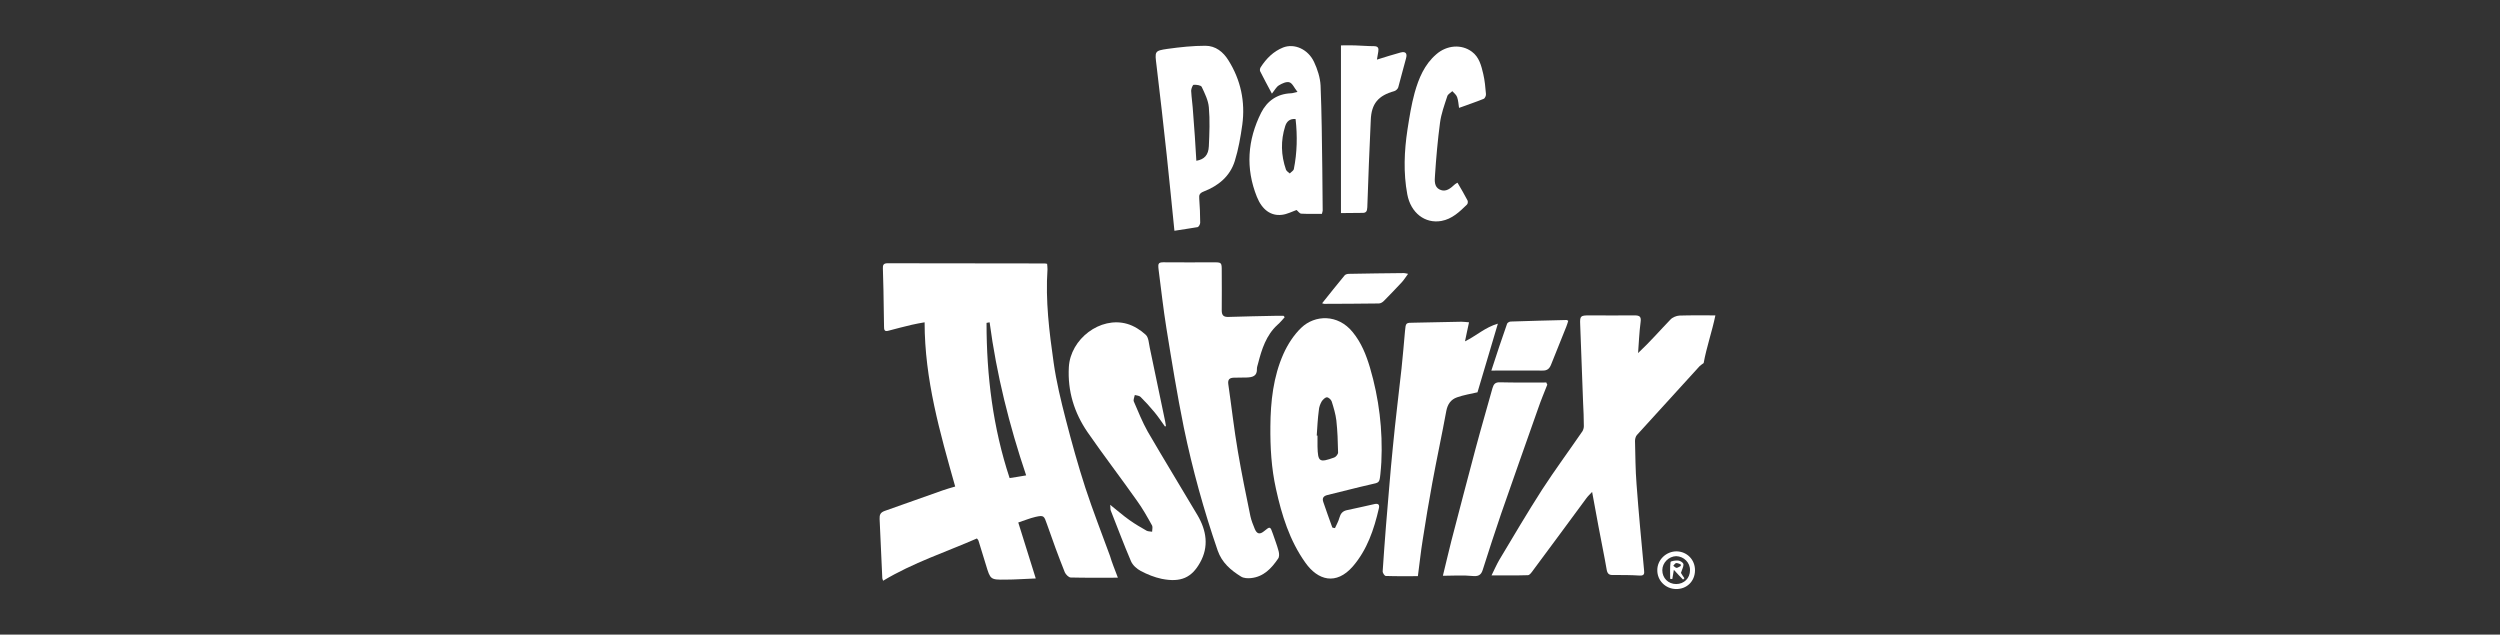 <?xml version="1.0" encoding="utf-8"?>
<!-- Generator: Adobe Illustrator 28.0.0, SVG Export Plug-In . SVG Version: 6.00 Build 0)  -->
<svg version="1.1" id="Layer_3" xmlns="http://www.w3.org/2000/svg" xmlns:xlink="http://www.w3.org/1999/xlink" x="0px" y="0px"
	 viewBox="0 0 130 33" style="enable-background:new 0 0 130 33;" xml:space="preserve">
<rect x="0" y="0" width="130" height="33" fill="#333333" stroke="none"/>
<style type="text/css">
	.st0{fill:#FFFFFF;}
</style>
<path class="st0" d="M88.38,19.04c0.05-0.05,0.12-0.09,0.21-0.16c0.15-0.83,0.44-1.65,0.61-2.48c-0.62,0-1.25-0.01-1.87,0.01
	c-0.16,0.01-0.36,0.09-0.47,0.21c-0.55,0.57-1.07,1.17-1.68,1.74c0.04-0.53,0.06-1.07,0.13-1.6c0.04-0.28-0.03-0.36-0.31-0.36
	c-0.78,0.01-1.57,0-2.35,0c-0.47,0-0.5,0.03-0.48,0.48c0.05,1.35,0.1,2.69,0.15,4.04c0.02,0.41,0.04,0.82,0.04,1.24
	c0,0.09-0.03,0.19-0.07,0.26c-0.7,1.02-1.43,2.01-2.1,3.04c-0.77,1.2-1.5,2.44-2.23,3.66c-0.15,0.26-0.27,0.54-0.4,0.8
	c0.66,0,1.27,0.01,1.89-0.01c0.1,0,0.21-0.17,0.29-0.28c0.92-1.24,1.84-2.48,2.75-3.72c0.07-0.1,0.16-0.18,0.3-0.33
	c0.12,0.64,0.22,1.22,0.33,1.79c0.14,0.76,0.3,1.51,0.43,2.27c0.04,0.2,0.13,0.27,0.33,0.26c0.46,0,0.93,0,1.39,0.03
	c0.24,0.01,0.24-0.11,0.22-0.29c-0.14-1.49-0.28-2.97-0.39-4.46c-0.06-0.75-0.06-1.5-0.08-2.25c0-0.1,0.03-0.23,0.1-0.31
	C86.21,21.42,87.29,20.23,88.38,19.04z"/>
<path class="st0" d="M58.13,30.04c-0.87,0-1.66,0.01-2.45-0.01c-0.11,0-0.26-0.16-0.31-0.27c-0.33-0.83-0.64-1.67-0.93-2.51
	c-0.15-0.43-0.16-0.47-0.6-0.37c-0.3,0.07-0.58,0.19-0.89,0.29c0.31,0.98,0.6,1.92,0.91,2.91c-0.56,0.02-1.07,0.06-1.57,0.06
	c-0.79,0.01-0.79,0-1.02-0.76c-0.13-0.42-0.26-0.85-0.39-1.27c-0.01-0.03-0.03-0.05-0.08-0.11c-1.62,0.71-3.32,1.26-4.88,2.2
	c-0.01-0.04-0.03-0.08-0.04-0.13c-0.05-1.03-0.09-2.06-0.14-3.08c-0.01-0.22,0.04-0.34,0.26-0.42c1.01-0.35,2.01-0.72,3.02-1.07
	c0.2-0.07,0.41-0.13,0.65-0.2c-0.79-2.8-1.59-5.57-1.59-8.54c-0.26,0.05-0.47,0.08-0.67,0.13c-0.41,0.1-0.82,0.2-1.22,0.31
	c-0.21,0.06-0.22-0.07-0.22-0.22c-0.01-0.63-0.02-1.26-0.03-1.89c-0.01-0.38-0.02-0.76-0.03-1.14c-0.01-0.17,0.04-0.26,0.24-0.26
	c2.72,0.01,5.44,0,8.17,0.01c0.04,0,0.08,0.01,0.13,0.02c0.01,0.1,0.02,0.19,0.02,0.28c-0.11,1.63,0.09,3.25,0.32,4.86
	c0.14,0.99,0.38,1.98,0.63,2.95c0.31,1.2,0.64,2.39,1.02,3.56c0.39,1.19,0.85,2.36,1.28,3.54C57.82,29.25,57.96,29.59,58.13,30.04z
	 M53.36,24.72c-0.88-2.61-1.54-5.25-1.9-7.96c-0.05,0.01-0.1,0.02-0.16,0.03c0,2.74,0.33,5.44,1.2,8.07
	C52.79,24.82,53.05,24.77,53.36,24.72z"/>
<path class="st0" d="M69.42,27.46c0.08-0.18,0.18-0.35,0.23-0.54c0.06-0.21,0.16-0.34,0.38-0.39c0.48-0.1,0.96-0.21,1.45-0.32
	c0.19-0.04,0.27,0.03,0.22,0.23c-0.25,1.09-0.61,2.15-1.35,3.01c-0.87,1-1.82,0.73-2.47-0.19c-0.82-1.15-1.23-2.47-1.53-3.84
	c-0.24-1.08-0.3-2.16-0.29-3.25c0.01-1.29,0.15-2.58,0.68-3.77c0.22-0.49,0.54-0.99,0.93-1.36c0.7-0.67,1.9-0.72,2.67,0.23
	c0.45,0.55,0.7,1.18,0.9,1.85c0.47,1.6,0.67,3.24,0.59,4.91c-0.01,0.21-0.03,0.41-0.05,0.62c-0.05,0.47-0.06,0.44-0.5,0.54
	c-0.75,0.17-1.5,0.37-2.25,0.55c-0.2,0.05-0.29,0.15-0.22,0.36c0.15,0.44,0.31,0.89,0.47,1.33C69.33,27.45,69.38,27.46,69.42,27.46z
	 M68.47,22.65c0.01,0,0.02,0,0.04,0c0,0.19,0,0.37,0,0.56c0.02,0.81,0.09,0.86,0.87,0.58c0.09-0.03,0.21-0.18,0.2-0.27
	c-0.01-0.55-0.03-1.11-0.09-1.66c-0.04-0.33-0.14-0.66-0.24-0.98c-0.03-0.1-0.17-0.22-0.25-0.22c-0.09,0-0.21,0.12-0.27,0.21
	c-0.08,0.14-0.14,0.3-0.15,0.46C68.52,21.77,68.5,22.21,68.47,22.65z"/>
<path class="st0" d="M66.8,16.5c-0.12,0.13-0.23,0.27-0.37,0.39c-0.59,0.54-0.82,1.27-1.01,2.01c-0.02,0.09-0.06,0.18-0.06,0.27
	c0.02,0.39-0.23,0.45-0.53,0.46c-0.23,0.01-0.45,0-0.68,0.01c-0.21,0.01-0.31,0.09-0.28,0.33c0.17,1.17,0.3,2.35,0.5,3.51
	c0.19,1.12,0.42,2.24,0.65,3.36c0.05,0.23,0.14,0.45,0.23,0.67c0.11,0.26,0.26,0.29,0.47,0.12c0.33-0.27,0.33-0.27,0.47,0.13
	c0.1,0.3,0.22,0.6,0.3,0.91c0.03,0.12,0.04,0.29-0.03,0.38c-0.34,0.5-0.75,0.94-1.4,1.01c-0.17,0.02-0.39,0.01-0.53-0.08
	c-0.53-0.33-0.99-0.72-1.21-1.35c-0.72-2.09-1.31-4.22-1.76-6.39c-0.35-1.72-0.63-3.46-0.91-5.19c-0.16-1-0.27-2-0.4-3
	c-0.05-0.4-0.02-0.42,0.39-0.41c0.81,0.01,1.63,0,2.44,0c0.45,0,0.45,0,0.45,0.46c0,0.68,0.01,1.36,0,2.04
	c0,0.25,0.09,0.35,0.35,0.34c0.84-0.03,1.69-0.04,2.53-0.06c0.11,0,0.22,0,0.33,0C66.77,16.44,66.79,16.47,66.8,16.5z"/>
<path class="st0" d="M60.58,22.18c-0.18-0.25-0.35-0.51-0.55-0.75c-0.23-0.28-0.47-0.54-0.72-0.79c-0.07-0.07-0.2-0.07-0.3-0.1
	c-0.02,0.11-0.09,0.25-0.05,0.34c0.23,0.53,0.44,1.06,0.72,1.56c0.85,1.46,1.73,2.9,2.59,4.35c0.47,0.8,0.6,1.64,0.13,2.47
	c-0.43,0.77-0.99,1.04-1.99,0.84c-0.38-0.08-0.75-0.23-1.09-0.41c-0.21-0.11-0.42-0.3-0.51-0.51c-0.37-0.86-0.7-1.75-1.05-2.63
	c-0.03-0.07-0.01-0.15-0.03-0.3c0.38,0.3,0.68,0.57,1.01,0.8c0.28,0.2,0.59,0.38,0.89,0.55c0.08,0.04,0.19,0.03,0.28,0.05
	c0-0.11,0.04-0.24,0-0.32c-0.25-0.45-0.5-0.9-0.8-1.31c-0.84-1.19-1.73-2.35-2.56-3.55c-0.69-1.01-1.04-2.13-0.97-3.38
	c0.08-1.46,1.63-2.65,3.03-2.25c0.35,0.1,0.7,0.32,0.97,0.57c0.15,0.14,0.16,0.45,0.21,0.68c0.27,1.28,0.53,2.55,0.8,3.83
	c0.02,0.08,0.02,0.16,0.04,0.24C60.62,22.15,60.6,22.17,60.58,22.18z"/>
<path class="st0" d="M73.73,29.96c-0.52,0-1.09,0.01-1.67-0.01c-0.06,0-0.17-0.16-0.16-0.25c0.05-0.78,0.11-1.56,0.17-2.34
	c0.12-1.37,0.22-2.75,0.36-4.12c0.13-1.36,0.3-2.72,0.45-4.08c0.07-0.64,0.12-1.29,0.18-1.94c0.04-0.44,0.04-0.44,0.47-0.44
	c0.82-0.01,1.65-0.04,2.47-0.05c0.12,0,0.24,0.02,0.39,0.03c-0.07,0.34-0.14,0.63-0.21,0.99c0.59-0.29,1.05-0.73,1.71-0.92
	c-0.37,1.25-0.72,2.42-1.06,3.57c-0.35,0.08-0.72,0.14-1.06,0.26c-0.32,0.11-0.49,0.35-0.56,0.7c-0.23,1.25-0.5,2.5-0.73,3.75
	c-0.18,0.99-0.35,1.98-0.5,2.97C73.88,28.69,73.82,29.3,73.73,29.96z"/>
<path class="st0" d="M61.07,12c-0.14-1.35-0.26-2.64-0.4-3.93c-0.17-1.55-0.34-3.11-0.53-4.66c-0.09-0.74-0.12-0.77,0.58-0.87
	c0.65-0.09,1.31-0.16,1.96-0.16c0.53,0,0.93,0.32,1.2,0.76c0.64,1.02,0.88,2.15,0.72,3.34c-0.09,0.64-0.2,1.28-0.39,1.89
	c-0.25,0.8-0.85,1.29-1.62,1.59c-0.2,0.08-0.25,0.17-0.23,0.36c0.03,0.42,0.05,0.84,0.05,1.26c0,0.08-0.07,0.21-0.13,0.23
	C61.89,11.88,61.49,11.93,61.07,12z M62.21,8.36c0.41-0.07,0.63-0.29,0.65-0.76c0.03-0.67,0.06-1.35,0-2.02
	c-0.03-0.36-0.21-0.72-0.37-1.06c-0.04-0.09-0.28-0.12-0.42-0.11c-0.05,0-0.13,0.21-0.13,0.31c0.02,0.38,0.08,0.75,0.1,1.13
	C62.11,6.68,62.16,7.51,62.21,8.36z"/>
<path class="st0" d="M68.74,11.12c-0.36,0-0.72,0.01-1.08-0.01c-0.09-0.01-0.16-0.13-0.24-0.19c-0.23,0.08-0.49,0.22-0.76,0.25
	c-0.57,0.07-1.03-0.26-1.3-0.93c-0.6-1.49-0.49-2.96,0.22-4.38c0.31-0.61,0.83-0.98,1.55-1.01c0.08,0,0.15-0.03,0.34-0.07
	c-0.17-0.21-0.26-0.45-0.42-0.5c-0.15-0.05-0.39,0.06-0.55,0.16c-0.13,0.08-0.21,0.24-0.36,0.43c-0.24-0.45-0.43-0.8-0.61-1.16
	c-0.03-0.06-0.01-0.17,0.03-0.22c0.29-0.45,0.66-0.82,1.16-1.02c0.59-0.23,1.3,0.09,1.61,0.75c0.18,0.38,0.32,0.82,0.34,1.23
	c0.06,1.45,0.07,2.9,0.09,4.35c0.01,0.72,0.01,1.44,0.02,2.16C68.77,10.99,68.76,11.04,68.74,11.12z M67.37,6.19
	c-0.32-0.03-0.47,0.15-0.54,0.37c-0.24,0.76-0.22,1.51,0.04,2.26C66.9,8.9,67,8.96,67.07,9.02c0.07-0.08,0.19-0.14,0.21-0.23
	C67.45,7.94,67.47,7.07,67.37,6.19z"/>
<path class="st0" d="M80.46,20c-0.16,0.41-0.33,0.81-0.47,1.22c-0.65,1.84-1.3,3.68-1.94,5.52c-0.33,0.96-0.64,1.93-0.95,2.9
	c-0.09,0.29-0.26,0.34-0.55,0.31c-0.49-0.05-0.98-0.01-1.52-0.01c0.16-0.64,0.29-1.23,0.44-1.81c0.42-1.6,0.83-3.2,1.26-4.8
	c0.28-1.05,0.59-2.1,0.88-3.15c0.06-0.2,0.14-0.31,0.39-0.3c0.8,0.02,1.6,0.01,2.41,0.01C80.42,19.93,80.44,19.97,80.46,20z"/>
<path class="st0" d="M75.87,5.61c-0.03-0.2-0.04-0.39-0.1-0.56c-0.04-0.12-0.16-0.21-0.25-0.31C75.43,4.83,75.29,4.9,75.26,5
	c-0.15,0.46-0.32,0.92-0.38,1.39c-0.12,0.9-0.2,1.82-0.26,2.73c-0.02,0.27-0.05,0.6,0.25,0.74c0.32,0.15,0.56-0.07,0.79-0.28
	c0.03-0.03,0.07-0.04,0.13-0.08c0.18,0.31,0.36,0.61,0.52,0.92c0.03,0.05,0.02,0.18-0.03,0.22c-0.38,0.37-0.77,0.75-1.33,0.85
	c-0.85,0.15-1.59-0.42-1.77-1.38c-0.21-1.12-0.16-2.26,0.01-3.38c0.1-0.64,0.2-1.28,0.37-1.9c0.21-0.75,0.51-1.48,1.13-2.01
	c0.54-0.47,1.3-0.54,1.85-0.13c0.38,0.28,0.49,0.73,0.59,1.16c0.08,0.34,0.11,0.69,0.14,1.04c0.01,0.08-0.05,0.22-0.12,0.25
	C76.73,5.31,76.31,5.45,75.87,5.61z"/>
<path class="st0" d="M69.73,11.08c0-2.89,0-5.78,0-8.72c0.22,0,0.47-0.01,0.72,0c0.33,0.01,0.66,0.04,0.99,0.04
	c0.23,0,0.26,0.11,0.23,0.29c-0.03,0.15-0.05,0.3-0.07,0.41c0.42-0.13,0.82-0.26,1.23-0.37c0.27-0.07,0.36,0.05,0.28,0.32
	c-0.14,0.49-0.26,0.99-0.4,1.49c-0.02,0.08-0.13,0.18-0.21,0.2c-0.83,0.23-1.19,0.65-1.22,1.51c-0.07,1.51-0.13,3.02-0.18,4.53
	c-0.01,0.21-0.06,0.3-0.28,0.29C70.47,11.07,70.13,11.08,69.73,11.08z"/>
<path class="st0" d="M77.55,19.27c0.28-0.86,0.54-1.65,0.82-2.44c0.02-0.05,0.12-0.11,0.19-0.11c0.97-0.03,1.93-0.06,2.9-0.08
	c0.02,0,0.04,0.02,0.09,0.04c-0.03,0.1-0.06,0.2-0.1,0.3c-0.26,0.66-0.53,1.31-0.79,1.97c-0.09,0.23-0.21,0.33-0.47,0.32
	C79.34,19.26,78.51,19.27,77.55,19.27z"/>
<path class="st0" d="M68.75,15.77c0.4-0.5,0.78-0.98,1.17-1.45c0.04-0.05,0.14-0.08,0.22-0.08c0.96-0.02,1.92-0.03,2.87-0.04
	c0.05,0,0.1,0.02,0.21,0.04c-0.12,0.16-0.21,0.31-0.32,0.43c-0.31,0.33-0.62,0.66-0.94,0.98c-0.07,0.07-0.17,0.13-0.26,0.13
	c-0.95,0.01-1.9,0.02-2.84,0.02C68.83,15.8,68.79,15.78,68.75,15.77z"/>
<path class="st0" d="M87.18,28.67c0.55,0.01,0.97,0.44,0.96,1c-0.01,0.56-0.43,0.97-0.99,0.96c-0.55-0.01-0.98-0.45-0.97-0.99
	C86.18,29.11,86.64,28.67,87.18,28.67z M86.44,29.65c0,0.41,0.31,0.72,0.72,0.72c0.41,0,0.72-0.3,0.72-0.72
	c0.01-0.39-0.32-0.72-0.72-0.73C86.78,28.93,86.44,29.26,86.44,29.65z"/>
<path class="st0" d="M87.04,29.63c-0.03,0.2-0.06,0.34-0.08,0.48c-0.04,0-0.07-0.01-0.11-0.01c0-0.29-0.02-0.59,0.02-0.88
	c0.01-0.04,0.27-0.09,0.41-0.07c0.1,0.01,0.25,0.11,0.26,0.19c0.01,0.12-0.07,0.26-0.13,0.45c0.03,0.05,0.1,0.17,0.18,0.28
	c-0.02,0.02-0.05,0.05-0.07,0.07C87.36,29.98,87.22,29.83,87.04,29.63z M87.4,29.43c0-0.03,0-0.06-0.01-0.09
	c-0.08-0.02-0.16-0.07-0.23-0.06c-0.06,0.01-0.1,0.09-0.15,0.14c0.06,0.04,0.12,0.11,0.18,0.11C87.26,29.52,87.33,29.46,87.4,29.43z
	"/>
</svg>
